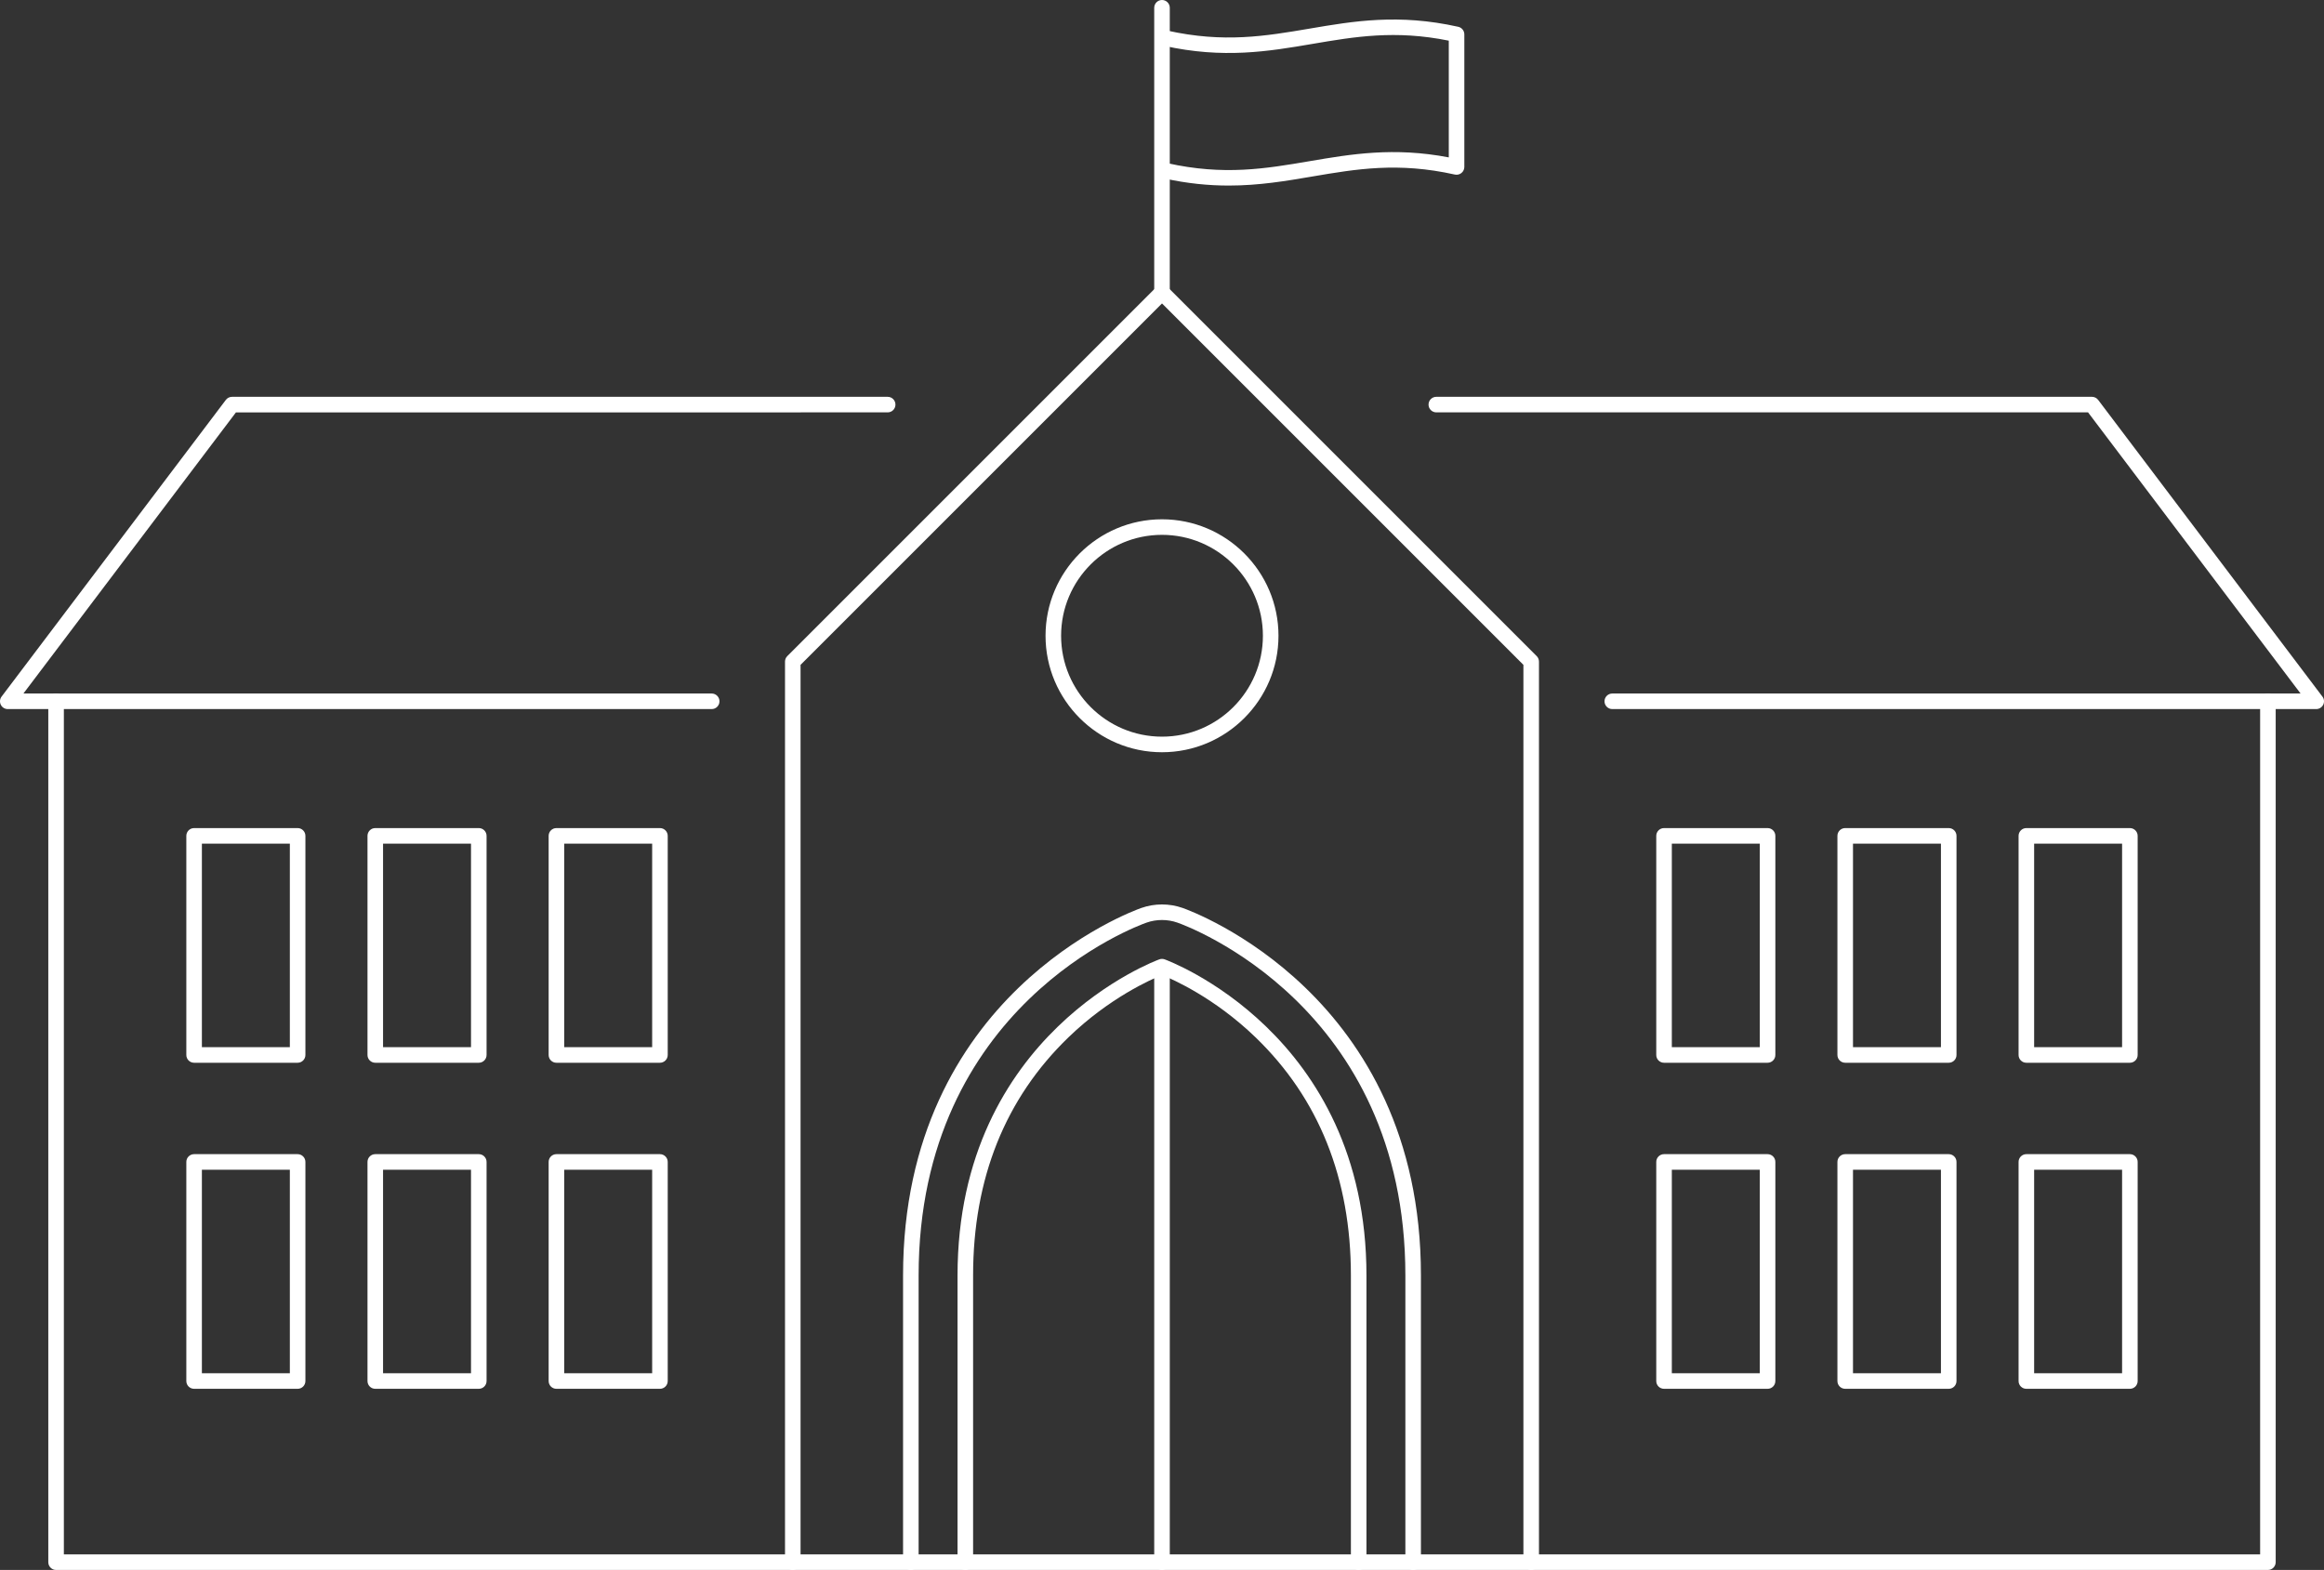 <?xml version="1.0" encoding="utf-8"?>
<!-- Generator: Adobe Illustrator 14.0.0, SVG Export Plug-In . SVG Version: 6.00 Build 43363)  -->
<!DOCTYPE svg PUBLIC "-//W3C//DTD SVG 1.1//EN" "http://www.w3.org/Graphics/SVG/1.1/DTD/svg11.dtd">
<svg version="1.1" id="Layer_1" xmlns="http://www.w3.org/2000/svg" xmlns:xlink="http://www.w3.org/1999/xlink" x="0px" y="0px"
	 width="236.833px" height="160px" viewBox="0 0 236.833 160" enable-background="new 0 0 236.833 160" xml:space="preserve">
<rect x="0" y="0" width="236.833" height="160" fill="#333333" stroke="none"/>
<g>
	<g>
		<path fill="#FFFFFF" d="M156.041,160h-75.25c-0.438,0-0.793-0.354-0.793-0.793V67.43c0-0.212,0.084-0.413,0.231-0.562
			l37.627-37.625c0.298-0.298,0.824-0.298,1.121,0l37.625,37.625c0.148,0.148,0.231,0.35,0.231,0.562v91.776
			C156.833,159.645,156.479,160,156.041,160 M81.583,158.414h73.664V67.758l-36.83-36.833L81.583,67.758V158.414z"/>
		<path fill="#FFFFFF" d="M118.417,76.663c-6.545,0-11.869-5.325-11.869-11.871c0-6.545,5.324-11.869,11.869-11.869
			c6.544,0,11.87,5.324,11.87,11.869C130.287,71.337,124.96,76.663,118.417,76.663 M118.417,54.508
			c-5.671,0-10.283,4.612-10.283,10.283c0,5.672,4.612,10.285,10.283,10.285S128.7,70.463,128.7,64.792
			C128.7,59.121,124.087,54.508,118.417,54.508"/>
		<path fill="#FFFFFF" d="M138.46,160c-0.438,0-0.793-0.354-0.793-0.793v-29.218c0-9.884-3.271-18.054-9.728-24.28
			c-4.192-4.043-8.44-5.907-9.523-6.343c-1.084,0.436-5.332,2.3-9.522,6.343c-6.455,6.227-9.728,14.396-9.728,24.28v29.218
			c0,0.438-0.355,0.793-0.793,0.793c-0.439,0-0.793-0.354-0.793-0.793v-29.218c0-24.714,20.367-32.147,20.574-32.22
			c0.17-0.058,0.354-0.058,0.524,0c0.207,0.072,20.574,7.506,20.574,32.22v29.218C139.253,159.645,138.899,160,138.46,160"/>
		<path fill="#FFFFFF" d="M118.417,160c-0.438,0-0.793-0.354-0.793-0.793V99.641c0-0.438,0.355-0.793,0.793-0.793
			s0.793,0.354,0.793,0.793v59.565C119.209,159.645,118.854,160,118.417,160"/>
		<path fill="#FFFFFF" d="M118.417,30.597c-0.438,0-0.793-0.355-0.793-0.793V0.793c0-0.438,0.355-0.793,0.793-0.793
			s0.793,0.355,0.793,0.793v29.011C119.209,30.241,118.854,30.597,118.417,30.597"/>
		<path fill="#FFFFFF" d="M30.331,141.538H19.781c-0.438,0-0.793-0.353-0.793-0.793v-22.328c0-0.438,0.355-0.793,0.793-0.793h10.549
			c0.438,0,0.793,0.354,0.793,0.793v22.328C31.124,141.185,30.769,141.538,30.331,141.538 M20.574,139.952h8.963v-20.742h-8.963
			V139.952z"/>
		<path fill="#FFFFFF" d="M48.792,141.538H38.243c-0.438,0-0.793-0.353-0.793-0.793v-22.328c0-0.438,0.355-0.793,0.793-0.793h10.549
			c0.438,0,0.793,0.354,0.793,0.793v22.328C49.585,141.185,49.229,141.538,48.792,141.538 M39.036,139.952h8.963v-20.742h-8.963
			V139.952z"/>
		<path fill="#FFFFFF" d="M67.253,141.538H56.704c-0.44,0-0.793-0.353-0.793-0.793v-22.328c0-0.438,0.353-0.793,0.793-0.793h10.549
			c0.438,0,0.793,0.354,0.793,0.793v22.328C68.046,141.185,67.691,141.538,67.253,141.538 M57.497,139.952h8.963v-20.742h-8.963
			V139.952z"/>
		<path fill="#FFFFFF" d="M30.331,108.309H19.781c-0.438,0-0.793-0.354-0.793-0.793v-22.33c0-0.438,0.355-0.793,0.793-0.793h10.549
			c0.438,0,0.793,0.354,0.793,0.793v22.33C31.124,107.955,30.769,108.309,30.331,108.309 M20.574,106.723h8.963V85.979h-8.963
			V106.723z"/>
		<path fill="#FFFFFF" d="M48.792,108.309H38.243c-0.438,0-0.793-0.354-0.793-0.793v-22.33c0-0.438,0.355-0.793,0.793-0.793h10.549
			c0.438,0,0.793,0.354,0.793,0.793v22.33C49.585,107.955,49.229,108.309,48.792,108.309 M39.036,106.723h8.963V85.979h-8.963
			V106.723z"/>
		<path fill="#FFFFFF" d="M67.253,108.309H56.704c-0.44,0-0.793-0.354-0.793-0.793v-22.33c0-0.438,0.353-0.793,0.793-0.793h10.549
			c0.438,0,0.793,0.354,0.793,0.793v22.33C68.046,107.955,67.691,108.309,67.253,108.309 M57.497,106.723h8.963V85.979h-8.963
			V106.723z"/>
		<path fill="#FFFFFF" d="M72.527,72.265H0.792c-0.301,0-0.576-0.169-0.709-0.438c-0.135-0.27-0.104-0.592,0.076-0.831
			l22.858-30.242c0.149-0.198,0.384-0.313,0.633-0.313h66.81c0.439,0,0.793,0.354,0.793,0.793c0,0.438-0.354,0.793-0.793,0.793
			H24.045L2.386,70.679h70.141c0.438,0,0.793,0.355,0.793,0.793S72.965,72.265,72.527,72.265"/>
		<path fill="#FFFFFF" d="M80.791,160H5.715c-0.438,0-0.793-0.354-0.793-0.793V71.472c0-0.438,0.355-0.793,0.793-0.793
			c0.439,0,0.793,0.355,0.793,0.793v86.941h74.282c0.438,0,0.793,0.355,0.793,0.793C81.583,159.645,81.228,160,80.791,160"/>
		<path fill="#FFFFFF" d="M217.05,141.538h-10.549c-0.438,0-0.793-0.353-0.793-0.793v-22.328c0-0.438,0.354-0.793,0.793-0.793
			h10.549c0.438,0,0.793,0.354,0.793,0.793v22.328C217.843,141.185,217.489,141.538,217.05,141.538 M207.294,139.952h8.963v-20.742
			h-8.963V139.952z"/>
		<path fill="#FFFFFF" d="M198.589,141.538h-10.548c-0.438,0-0.794-0.353-0.794-0.793v-22.328c0-0.438,0.355-0.793,0.794-0.793
			h10.548c0.438,0,0.793,0.354,0.793,0.793v22.328C199.382,141.185,199.028,141.538,198.589,141.538 M188.834,139.952h8.962v-20.742
			h-8.962V139.952z"/>
		<path fill="#FFFFFF" d="M180.129,141.538h-10.551c-0.438,0-0.793-0.353-0.793-0.793v-22.328c0-0.438,0.354-0.793,0.793-0.793
			h10.551c0.438,0,0.793,0.354,0.793,0.793v22.328C180.922,141.185,180.567,141.538,180.129,141.538 M170.372,139.952h8.963v-20.742
			h-8.963V139.952z"/>
		<path fill="#FFFFFF" d="M217.05,108.309h-10.549c-0.438,0-0.793-0.354-0.793-0.793v-22.33c0-0.438,0.354-0.793,0.793-0.793h10.549
			c0.438,0,0.793,0.354,0.793,0.793v22.33C217.843,107.955,217.489,108.309,217.05,108.309 M207.294,106.723h8.963V85.979h-8.963
			V106.723z"/>
		<path fill="#FFFFFF" d="M198.589,108.309h-10.548c-0.438,0-0.794-0.354-0.794-0.793v-22.33c0-0.438,0.355-0.793,0.794-0.793
			h10.548c0.438,0,0.793,0.354,0.793,0.793v22.33C199.382,107.955,199.028,108.309,198.589,108.309 M188.834,106.723h8.962V85.979
			h-8.962V106.723z"/>
		<path fill="#FFFFFF" d="M180.129,108.309h-10.551c-0.438,0-0.793-0.354-0.793-0.793v-22.33c0-0.438,0.354-0.793,0.793-0.793
			h10.551c0.438,0,0.793,0.354,0.793,0.793v22.33C180.922,107.955,180.567,108.309,180.129,108.309 M170.372,106.723h8.963V85.979
			h-8.963V106.723z"/>
		<path fill="#FFFFFF" d="M236.039,72.265h-71.734c-0.438,0-0.793-0.355-0.793-0.793s0.355-0.793,0.793-0.793h70.141l-21.657-28.653
			h-66.417c-0.438,0-0.793-0.355-0.793-0.793c0-0.439,0.354-0.793,0.793-0.793h66.812c0.248,0,0.483,0.115,0.632,0.313
			l22.857,30.242c0.183,0.239,0.212,0.562,0.077,0.831C236.615,72.096,236.339,72.265,236.039,72.265"/>
		<path fill="#FFFFFF" d="M231.117,160h-75.076c-0.438,0-0.793-0.354-0.793-0.793c0-0.438,0.355-0.793,0.793-0.793h74.283V71.472
			c0-0.438,0.354-0.793,0.793-0.793s0.793,0.355,0.793,0.793v87.734C231.91,159.645,231.555,160,231.117,160"/>
		<path fill="#FFFFFF" d="M125.219,18.911c-2.03,0-4.211-0.201-6.625-0.737c-0.427-0.095-0.696-0.519-0.603-0.947
			c0.097-0.429,0.529-0.69,0.946-0.603c5.789,1.291,10.035,0.567,14.533-0.2c4.21-0.717,8.555-1.456,14.171-0.384V4.144
			c-5.469-1.104-9.57-0.406-13.904,0.332c-4.452,0.758-9.055,1.541-15.144,0.186c-0.427-0.095-0.696-0.519-0.603-0.947
			c0.097-0.428,0.529-0.691,0.946-0.601c5.789,1.288,10.035,0.565,14.533-0.2c4.451-0.758,9.054-1.542,15.136-0.184
			c0.363,0.081,0.622,0.402,0.622,0.774v13.511c0,0.241-0.11,0.469-0.298,0.618c-0.188,0.151-0.436,0.208-0.668,0.156
			c-5.782-1.29-10.031-0.566-14.525,0.198C131.051,18.445,128.31,18.911,125.219,18.911"/>
		<path fill="#FFFFFF" d="M144.011,160c-0.438,0-0.793-0.354-0.793-0.793v-29.218c0-27.488-22.278-35.628-23.227-35.961
			c-1.016-0.356-2.134-0.356-3.15,0c-0.949,0.333-23.227,8.473-23.227,35.961v29.218c0,0.438-0.355,0.793-0.793,0.793
			c-0.438,0-0.793-0.354-0.793-0.793v-29.218c0-28.601,23.296-37.108,24.287-37.457c1.354-0.475,2.846-0.475,4.201,0
			c0.991,0.349,24.288,8.856,24.288,37.457v29.218C144.805,159.645,144.45,160,144.011,160"/>
	</g>
</g>
</svg>
